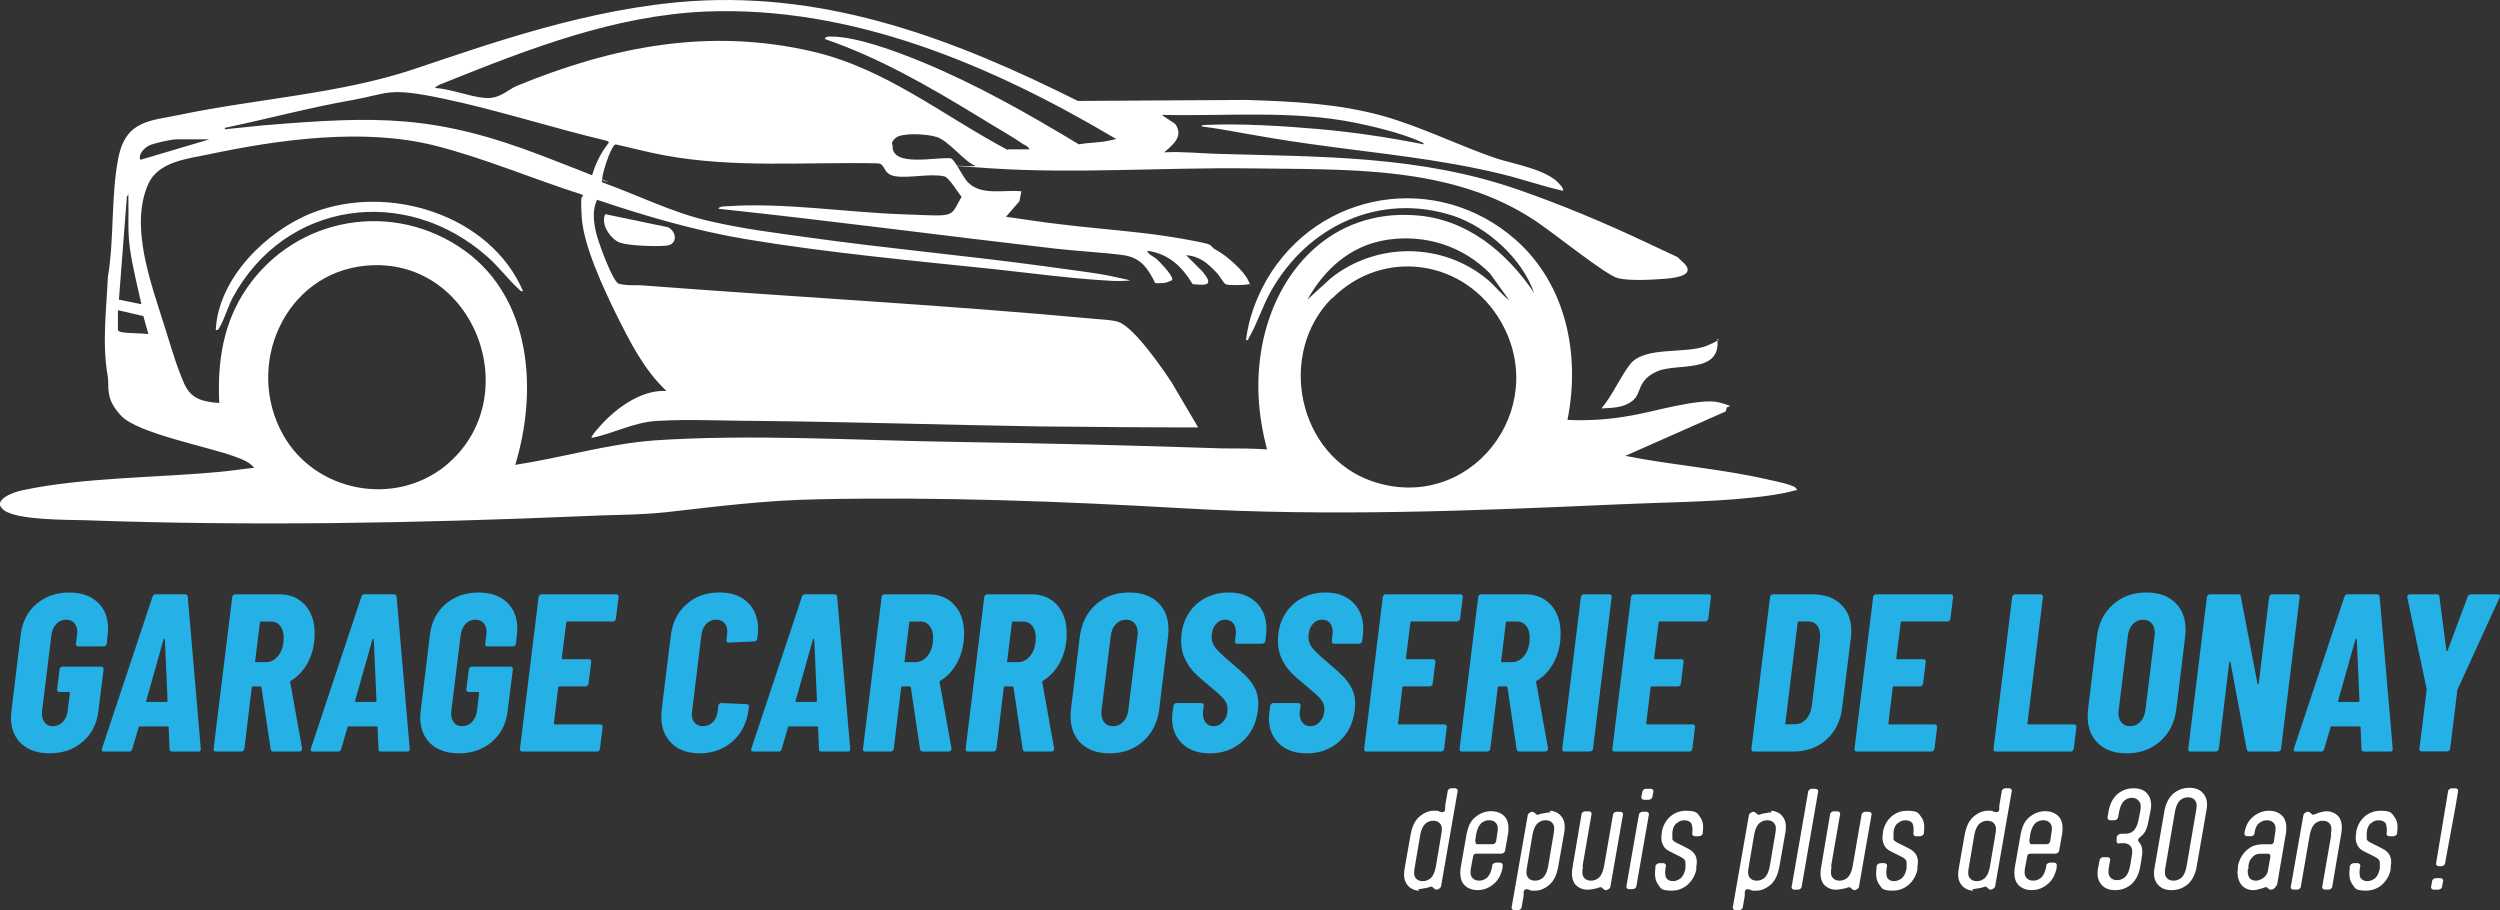 <svg xmlns="http://www.w3.org/2000/svg" id="Calque_1" data-name="Calque 1" viewBox="0 0 865.11 314.93"><rect x="0" y="0" width="865.11" height="314.93" fill="#333333" stroke="none"/><defs><style>      .cls-1 {        fill: #25b0e6;      }      .cls-2 {        fill: #fff;      }    </style></defs><g><path class="cls-2" d="M540.88,66.02c-7.08-1.55-13.82-3.97-20.9-5.7-21.77-5.35-43.53-7.26-65.64-10.36-22.11-3.11-25.74-4.49-38.52-6.22,0-.69,1.04-.35,1.55-.52,11.92-.52,26.43.35,38.18,1.38,12.44,1.04,24.87,2.94,37.14,5.35,0-.69-.86-.69-1.38-1.04-6.22-2.76-15.37-5.01-22.11-6.39-21.94-4.49-44.91-2.25-67.2-2.76l4.66,3.11c3.11,4.32-.86,7.26-3.8,9.85,6.22-.35,12.26.35,18.48.52,35.76,1.04,69.96.52,104.16,12.44,14.51,5.01,30.57,11.75,44.39,18.31,13.82,6.56,9.5,4.15,11.92,6.22,5.87,4.84-1.38,5.87-5.18,6.22-4.32.35-12.61.86-16.76-.17-4.15-1.04-22.11-15.55-28.33-19.69-29.02-19.52-65.64-17.79-99.5-18.31-28.85-.35-60.46,1.9-88.96,0-28.5-1.9-4.32-.35-5.53-.86-3.8-1.38-9.33-8.81-13.47-10.02s-12.26-1.38-14.16.35-1.04,2.07-1.04,2.76c-.35,7.6,15.72,3.63,20.21,4.32,1.21.35,4.32,6.74,5.7,8.12,4.66,5.01,12.78,2.59,18.66,3.28l-.69,3.45-4.66,5.35c6.22.86,12.61,1.9,18.83,2.59,13.82,1.73,28.67,2.59,42.15,5.01,13.47,2.42,8.12,1.9,11.92,3.97,3.45,1.9,9.5,7.08,11.06,10.71s.69.52,0,1.04c-.69.35-7.08.52-7.95,0s-2.07-2.94-2.94-3.8c-3.11-3.28-5.87-5.87-10.71-6.22l5.7,5.7c3.8,4.66,1.73,4.84-3.45,4.32-3.63-6.05-8.29-10.54-15.72-11.57.17,1.21,2.07,1.9,3.11,2.76s5.35,5.35,5.53,6.91c.17.86-.17.52-.52.69-1.73,1.04-3.45.86-5.35.86-2.42-5.01-5.01-8.81-10.88-9.67-5.87-.86-15.72-1.38-23.49-2.25-38.87-4.49-77.73-9.67-116.77-13.82.17-.86,2.25-.86,2.94-.86,19.17-1.38,41.11,2.07,60.46,2.76s16.41,1.38,20.73-6.05c-1.38-1.55-4.32-6.74-6.05-7.08-4.66-1.04-12.09.69-16.76,0-4.66-.69-3.28-4.32-6.22-4.49-24.53-.52-49.4,1.73-73.76-2.76-5.7-1.04-11.4-2.59-16.93-3.8-1.73.35-5.35,12.09-4.66,13.13,12.09,4.32,24.01,10.36,36.62,13.3,12.61,2.94,23.15,4.15,34.2,5.7,26.95,3.8,53.89,6.22,80.84,9.85,26.95,3.63,20.73,2.94,30.92,5.01,0,.35-6.56.35-7.26.17-12.78-.69-26.77-2.59-39.56-3.97-28.16-2.94-57.87-5.7-85.85-10.36-17.62-2.94-34.72-7.95-51.65-13.65-1.73,3.45-1.21,7.77-.35,11.4s5.7,16.76,7.77,17.62c3.11.86,6.39.35,9.5.69,51.99,3.97,104.16,6.74,156.16,11.57,2.07.17,5.7.35,7.43,1.04,5.35,1.9,15.03,15.89,18.31,20.9l9.16,15.55c-18.31,0-36.62-.17-54.93-.35-32.3-.52-64.6-1.55-96.91-1.9-11.4,0-24.53-.69-35.58,0-8.12.52-14.68,4.32-22.46,5.87-.35-.35,1.73-2.76,2.07-3.11,5.53-6.56,14.68-13.65,23.84-13.13-7.77-7.26-12.61-16.93-17.27-26.26-4.49-9.16-11.57-24.18-12.09-34.2s.35-4.84.35-7.43c-16.93-5.35-34.2-12.78-51.48-17.1-24.36-6.05-53.55-2.07-77.91,3.11-7.6,1.55-17.45,2.59-20.9,10.19-6.56,14.51.86,34.2,5.35,48.54,4.49,14.34,3.97,12.78,6.22,18.66s4.66,8.12,12.96,8.64c-.69-14.34,1.38-27.98,9.67-39.9,17.1-24.7,50.79-30.4,75.31-12.78,23.15,16.76,25.22,48.54,17.45,74.1,16.06-2.42,31.96-7.26,48.19-8.46,33.34-2.25,70.13,0,103.64.52,33.51.52,62.01,1.21,92.93,2.25,5.18,0,10.19,0,15.37.35-3.11-12.09-3.97-23.32-1.73-35.76,5.01-26.6,24.53-47.33,53.03-45.26,17.79,1.21,31.44,12.61,41.11,26.77-4.15-11.75-16.06-22.63-27.98-26.6-25.57-8.29-50.44,3.63-63.05,26.08-2.94,5.18-4.66,11.06-7.6,16.06-.35.52,0,1.04-1.04.86.86-7.26,3.45-14.34,7.08-20.73,17.96-31.09,59.08-37.83,86.2-13.99,17.62,15.55,22.46,39.9,17.96,62.36,7.6.35,14.86-.17,22.28-1.55,7.26-1.21,23.84-6.22,30.23-4.49s2.42,1.21,2.59,1.9l-.35,1.21-34.72,15.37c16.41,3.28,33.51,4.49,49.75,8.29,1.73.35,8.29,1.73,9.16,2.76s.52.86,0,.86c-5.01,1.38-10.36,2.07-15.55,2.59-14.86,1.55-30.06,1.55-44.91,2.25-50.96,2.25-100.53,4.32-151.66,1.38-42.32-2.42-83.43-3.97-125.93-3.11-18.66.35-34.55,2.42-52.86,4.49-9.85,1.04-19.52.86-29.37,1.38-57.18,2.42-114.53,3.45-171.7,1.38-6.22-.17-23.32,0-27.98-3.45s3.45-6.39,6.39-6.91c20.73-4.49,46.81-4.32,68.4-6.39,3.97-.35,7.95-1.04,11.75-1.38-1.55-2.07-4.49-3.11-6.91-3.97-8.81-3.28-33.34-7.95-39.04-13.99-5.7-6.05-4.15-9.67-4.66-13.47-2.07-11.57-.52-22.8,0-34.55,2.25-13.3,1.04-28.16,3.63-41.28s11.23-12.78,21.07-14.86c26.26-5.53,55.45-7.26,80.84-15.72S203.52,2.79,239.45.38c48.19-3.11,91.38,13.47,133.53,34.55l58.21-.35c16.24.52,31.61,1.21,47.33,5.53,13.47,3.8,26.08,10.19,39.21,14.68,6.39,2.07,18.31,3.97,22.28,9.33.52.52,1.04,1.21.86,2.07v-.17ZM348.97,51.68h7.26c-.35-.86-1.21-1.38-2.07-1.73-5.01-3.45-11.06-6.74-16.24-10.02-16.76-10.19-33.86-20.04-52.51-26.43.17-.86,1.21-.86,2.07-.86,9.16,0,23.15,5.35,31.61,8.81,18.83,7.77,36.79,17.96,54.24,28.5,3.63-.69,7.43-.52,10.88-1.38s2.07-.17,1.38-.86C342.92,22.49,294.72,1.93,244.11,4c-31.44,1.38-60.8,12.78-89.65,24.36-1.21.52-3.11,1.04-3.97,2.07,5.53.35,11.75,2.94,17.1,3.45s7.95-2.76,11.23-4.15c33.17-13.65,66.5-20.21,102.26-11.92,25.39,5.87,45.08,22.11,67.54,34.03l.35-.17ZM204.9,60.66c1.21-4.15,3.11-7.95,5.87-11.4l-.69-.52c-19-4.49-38-10.71-57-14.68s-18.48-1.73-30.92.52c-14.86,2.59-29.54,6.56-44.39,9.67,0,.86.86.35,1.38.35,3.97-.35,7.77-.86,11.75-1.21,39.9-3.28,59.59-3.8,97.25,10.71,37.66,14.51,16.06,7.08,16.76,6.56h0ZM72.41,48.22h-11.4c-1.73,0-8.12,1.38-9.67,2.25s-3.63,3.11-2.76,4.84l23.84-7.08h0ZM48.92,105.23c-1.38-6.39-3.11-12.96-3.97-19.35s-.35-10.88-.52-16.41.35-1.73-.52-1.55l-2.76,35.76,7.6,1.55h.17ZM522.22,103.85l-6.56-9.16c-9.33-9.5-22.28-13.65-35.41-11.75-13.13,1.9-22.11,10.54-27.81,20.73l8.12-7.43c15.89-12.61,38.87-12.44,54.41.69,2.59,2.25,4.66,5.01,7.43,7.08l-.17-.17ZM126.65,91.93c-28.16,2.59-42.15,34.55-28.67,58.56,11.06,19.69,38.35,25.05,56.14,10.71,28.67-23.49,10.02-72.72-27.47-69.27h0ZM460.9,103.16c-19.17,19.35-11.75,54.59,13.99,63.4,33.68,11.4,61.84-24.87,44.57-55.1-12.26-21.59-40.77-26.08-58.56-8.12v-.17ZM40.8,107.3v6.91c.35.52.69.52,1.04.69,3.11.52,6.39.35,9.5.69l-1.73-6.22-8.98-2.07h.17Z"></path><path class="cls-2" d="M180.89,100.74c-.86.17-1.04-.52-1.55-.86-3.45-3.11-6.91-7.77-10.71-11.06-28.33-25.05-69.96-19.35-88.1,14.16-1.55,2.94-2.94,7.6-4.49,10.19-.35.52-.52,1.21-1.38,1.04.86-17.96,17.62-34.38,33.51-40.59,26.08-10.19,61.5.52,72.9,27.29l-.17-.17Z"></path><path class="cls-2" d="M594.25,117.15c1.55,12.44-13.99,8.29-20.9,11.4s-5.18,7.43-8.29,10.02c-3.11,2.59-7.26,2.59-10.88,2.76,3.8-4.49,6.39-10.71,9.85-15.2,5.01-6.56,19.52-3.45,26.77-6.56,7.25-3.11,2.07-1.9,3.45-2.07v-.35Z"></path><path class="cls-2" d="M209.56,74.14l21.59,4.49c3.11,1.55,3.45,6.05-.69,6.39s-12.78,0-15.89-1.04-7.08-6.56-5.01-10.02v.17Z"></path></g><g><path class="cls-2" d="M491.13,308.2c-1.55,0-3.28-.69-4.32-2.25-.86-1.21-1.21-2.94-.69-5.7l2.07-11.75c.52-2.59,1.38-4.32,2.76-5.7,1.55-1.38,3.28-2.25,5.18-2.25s1.38,0,2.07.35c.35,0,.52.17.86.17.52,0,1.04-.35,1.04-1.04v-1.21l.86-5.01c0-.52.69-1.04,1.21-1.04h1.38c.52,0,1.04.52.86,1.04l-5.7,32.65c0,.52-.35.86-.69,1.04s-.52.35-.86.35-.69-.17-1.04-.52h0c-.35-.35-.52-.52-.86-.52s-.86.35-1.9.52c-.69,0-1.55.35-2.59.35l.35.52ZM498.73,288.85c.35-1.73.35-2.94-.35-3.8-.52-.69-1.38-1.04-2.42-1.04s-1.9.35-2.76,1.04c-.86.86-1.38,2.07-1.73,3.8l-1.9,11.23c-.35,1.73-.35,2.94.35,3.8.52.69,1.38,1.04,2.42,1.04s1.9-.35,2.76-1.04c.86-.86,1.38-2.07,1.73-3.8l1.9-11.23Z"></path><path class="cls-2" d="M510.82,295.41c-.52,0-1.04.35-1.04.86l-.69,3.63c-.35,1.73-.35,2.94.35,3.8.52.69,1.38,1.04,2.42,1.04s1.9-.35,2.76-1.04c.86-.86,1.38-2.07,1.73-3.8v-.35c0-.52.69-1.04,1.38-1.04h1.38c.52,0,1.04.52.86,1.04v.69c-.52,2.59-1.55,4.32-2.94,5.53-1.55,1.38-3.45,2.25-5.7,2.25s-3.97-.86-5.01-2.25c-.86-1.21-1.21-2.94-.86-5.53l2.07-11.75c.52-2.59,1.38-4.32,2.76-5.53,1.55-1.38,3.45-2.25,5.7-2.25s3.97.86,5.01,2.25c.86,1.21,1.21,2.94.86,5.53l-1.04,5.87c0,.52-.69,1.04-1.21,1.04h-8.81ZM510.65,291.27c0,.69,0,.86.69.86h5.18c.52,0,1.04-.35,1.21-1.04l.35-2.42c.35-1.73.35-2.94-.35-3.8-.52-.69-1.38-1.04-2.42-1.04s-1.9.35-2.76,1.04c-.86.86-1.38,2.07-1.73,3.8l-.35,2.42.17.17Z"></path><path class="cls-2" d="M536.21,280.56c1.55,0,3.28.69,4.32,2.25.86,1.21,1.21,2.94.69,5.7l-2.07,11.75c-.52,2.59-1.38,4.32-2.76,5.7-1.55,1.38-3.28,2.25-5.18,2.25s-1.38,0-2.07-.35c-.35,0-.52-.17-.86-.17-.52,0-1.04.35-1.04,1.04v1.21l-.69,3.97c0,.52-.69,1.04-1.21,1.04h-1.38c-.52,0-1.04-.52-.86-1.04l5.53-31.61c0-.52.35-.86.69-1.04.35-.17.52-.35.86-.35s.69.17,1.04.52h0c.35.35.52.52.86.52s.86-.35,1.9-.52c.69,0,1.55-.35,2.59-.35l-.35-.52ZM528.44,299.91c-.35,1.73-.35,2.94.35,3.8.52.69,1.38,1.04,2.42,1.04s1.9-.35,2.76-1.04c.86-.86,1.38-2.07,1.73-3.8l1.9-11.23c.35-1.73.35-2.94-.35-3.8-.52-.69-1.38-1.04-2.42-1.04s-1.9.35-2.76,1.04c-.86.86-1.38,2.07-1.73,3.8l-1.9,11.23Z"></path><path class="cls-2" d="M547.79,299.91c-.35,1.73-.35,2.94.35,3.8.52.69,1.38,1.04,2.42,1.04s1.9-.35,2.76-1.04c.86-.86,1.38-2.07,1.73-3.8l3.11-17.96c0-.52.69-1.04,1.21-1.04h1.38c.52,0,1.04.52.86,1.04l-4.32,24.7c0,.52-.35.86-.69,1.04-.35.17-.52.35-.86.35s-.69-.17-1.04-.52h0c-.35-.35-.52-.52-.86-.52s-.86.35-1.9.52c-.69.17-1.73.35-2.76.35-1.55,0-3.11-.69-4.15-1.9-.86-1.21-1.38-2.94-.86-5.87l3.11-18.31c0-.52.69-1.04,1.21-1.04h1.38c.52,0,1.04.52.86,1.04l-3.11,17.96.17.17Z"></path><path class="cls-2" d="M567.13,281.94c0-.52.69-1.04,1.21-1.04h1.38c.52,0,1.04.52.86,1.04l-4.32,24.7c0,.52-.69,1.04-1.21,1.04h-1.38c-.52,0-1.04-.52-.86-1.04l4.32-24.7ZM568.34,273.99c0-.52.69-1.04,1.21-1.04h1.73c.52,0,1.04.52.86,1.04l-.35,1.73c0,.52-.69,1.04-1.21,1.04h-1.73c-.52,0-1.04-.52-.86-1.04l.35-1.73Z"></path><path class="cls-2" d="M580.09,284.88c-.69.69-1.21,1.55-1.38,3.11h0v2.42c.17.52.69.86,1.73,1.38l2.76,1.38c2.25,1.04,2.94,1.9,3.45,2.76.52,1.04.69,2.25.35,3.97v1.04c-1.04,4.49-4.49,7.26-8.46,7.26s-3.8-.86-4.84-2.25c-.86-1.21-1.21-2.94-.86-5.53v-.69c.17-.52.69-1.04,1.38-1.04h1.38c.52,0,1.04.52.86,1.04h0c-.35,1.73-.35,3.28.17,4.15.52.69,1.38,1.04,2.25,1.04s1.9-.35,2.76-1.04c.69-.69,1.21-1.55,1.55-3.11h0c.17-1.21,0-2.25,0-2.76-.17-.52-.69-1.04-1.73-1.55l-2.76-1.38c-2.25-1.04-2.76-1.73-3.28-2.76s-.69-2.42-.35-4.15v-.35c.86-4.49,4.32-7.26,8.29-7.26s3.97.86,5.01,2.25c.86,1.21,1.21,2.76.86,5.18v.35c0,.52-.69,1.04-1.38,1.04h-1.38c-.52,0-1.04-.52-.86-1.04.17-1.55,0-2.76-.35-3.45-.52-.69-1.38-1.04-2.42-1.04s-1.9.35-2.59,1.04h-.17Z"></path><path class="cls-2" d="M612.74,280.56c1.55,0,3.28.69,4.32,2.25.86,1.21,1.21,2.94.69,5.7l-2.07,11.75c-.52,2.59-1.38,4.32-2.76,5.7-1.55,1.38-3.28,2.25-5.18,2.25s-1.38,0-2.07-.35c-.35,0-.52-.17-.86-.17-.52,0-1.04.35-1.04,1.04v1.21l-.69,3.97c0,.52-.69,1.04-1.21,1.04h-1.38c-.52,0-1.04-.52-.86-1.04l5.53-31.61c0-.52.35-.86.69-1.04s.52-.35.86-.35.69.17,1.04.52h0c.35.35.52.52.86.52s.86-.35,1.9-.52c.69,0,1.55-.35,2.59-.35l-.35-.52ZM605.14,299.91c-.35,1.73-.35,2.94.35,3.8.52.69,1.38,1.04,2.42,1.04s1.9-.35,2.76-1.04c.86-.86,1.38-2.07,1.73-3.8l1.9-11.23c.35-1.73.35-2.94-.35-3.8-.52-.69-1.38-1.04-2.42-1.04s-1.9.35-2.76,1.04c-.86.86-1.38,2.07-1.73,3.8l-1.9,11.23Z"></path><path class="cls-2" d="M623.45,306.82c0,.52-.69,1.04-1.21,1.04h-1.38c-.52,0-1.04-.52-.86-1.04l5.7-32.82c0-.52.69-1.04,1.21-1.04h1.38c.52,0,1.04.52.86,1.04l-5.7,32.82Z"></path><path class="cls-2" d="M633.81,299.91c-.35,1.73-.35,2.94.35,3.8.52.69,1.38,1.04,2.42,1.04s1.9-.35,2.76-1.04c.86-.86,1.38-2.07,1.73-3.8l3.11-17.96c0-.52.69-1.04,1.21-1.04h1.38c.52,0,1.04.52.86,1.04l-4.32,24.7c0,.52-.35.86-.69,1.04s-.52.35-.86.35-.69-.17-1.04-.52h0c-.35-.35-.52-.52-.86-.52s-.86.35-1.9.52c-.69.17-1.73.35-2.76.35-1.55,0-3.11-.69-4.15-1.9-.86-1.21-1.38-2.94-.86-5.87l3.11-18.31c0-.52.69-1.04,1.21-1.04h1.38c.52,0,1.04.52.86,1.04l-3.11,17.96.17.17Z"></path><path class="cls-2" d="M656.61,284.88c-.69.69-1.21,1.55-1.38,3.11h0v2.42c.17.52.69.86,1.73,1.38l2.76,1.38c2.25,1.04,2.94,1.9,3.45,2.76.52,1.04.69,2.25.35,3.97v1.04c-1.04,4.49-4.49,7.26-8.46,7.26s-3.8-.86-4.84-2.25c-.86-1.21-1.21-2.94-.86-5.53v-.69c.17-.52.69-1.04,1.38-1.04h1.38c.52,0,1.04.52.86,1.04h0c-.35,1.73-.35,3.28.17,4.15.52.69,1.38,1.04,2.25,1.04s1.9-.35,2.76-1.04c.69-.69,1.21-1.55,1.55-3.11h0c.17-1.21,0-2.25,0-2.76-.17-.52-.69-1.04-1.73-1.55l-2.76-1.38c-2.25-1.04-2.76-1.73-3.28-2.76-.52-1.04-.69-2.42-.35-4.15v-.35c.86-4.49,4.32-7.26,8.29-7.26s3.97.86,5.01,2.25c.86,1.21,1.21,2.76.86,5.18v.35c0,.52-.69,1.04-1.38,1.04h-1.38c-.52,0-1.04-.52-.86-1.04.17-1.55,0-2.76-.35-3.45-.52-.69-1.38-1.04-2.42-1.04s-1.9.35-2.59,1.04h-.17Z"></path><path class="cls-2" d="M682.87,308.2c-1.55,0-3.28-.69-4.32-2.25-.86-1.21-1.21-2.94-.69-5.7l2.07-11.75c.52-2.59,1.38-4.32,2.76-5.7,1.55-1.38,3.28-2.25,5.18-2.25s1.38,0,2.07.35c.35,0,.52.17.86.17.52,0,1.04-.35,1.04-1.04v-1.21l.86-5.01c0-.52.69-1.04,1.21-1.04h1.38c.52,0,1.04.52.86,1.04l-5.7,32.65c0,.52-.35.86-.69,1.04s-.52.35-.86.35-.69-.17-1.04-.52h0c-.35-.35-.52-.52-.86-.52s-.86.35-1.9.52c-.69,0-1.55.35-2.59.35l.35.52ZM690.47,288.85c.35-1.73.35-2.94-.35-3.8-.52-.69-1.38-1.04-2.42-1.04s-1.9.35-2.76,1.04c-.86.86-1.38,2.07-1.73,3.8l-1.9,11.23c-.35,1.73-.35,2.94.35,3.8.52.69,1.38,1.04,2.42,1.04s1.9-.35,2.76-1.04c.86-.86,1.38-2.07,1.73-3.8l1.9-11.23Z"></path><path class="cls-2" d="M702.56,295.41c-.52,0-1.04.35-1.04.86l-.69,3.63c-.35,1.73-.35,2.94.35,3.8.52.69,1.38,1.04,2.42,1.04s1.9-.35,2.76-1.04c.86-.86,1.38-2.07,1.73-3.8v-.35c0-.52.69-1.04,1.38-1.04h1.38c.52,0,1.04.52.86,1.04v.69c-.52,2.59-1.55,4.32-2.94,5.53-1.55,1.38-3.45,2.25-5.7,2.25s-3.97-.86-5.01-2.25c-.86-1.21-1.21-2.94-.86-5.53l2.07-11.75c.52-2.59,1.38-4.32,2.76-5.53,1.55-1.38,3.45-2.25,5.7-2.25s3.97.86,5.01,2.25c.86,1.21,1.21,2.94.86,5.53l-1.04,5.87c0,.52-.69,1.04-1.21,1.04h-8.81ZM702.39,291.27c0,.69,0,.86.69.86h5.18c.52,0,1.04-.35,1.21-1.04l.35-2.42c.35-1.73.35-2.94-.35-3.8-.52-.69-1.38-1.04-2.42-1.04s-1.9.35-2.76,1.04c-.86.86-1.38,2.07-1.73,3.8l-.35,2.42.17.17Z"></path><path class="cls-2" d="M733.31,291.96c-.52,0-1.04-.52-.86-1.04v-1.38c.35-.52.86-1.04,1.55-1.04h1.55c1.04,0,2.07-.35,2.76-1.04.86-.86,1.38-2.07,1.73-3.8l.52-2.59c.35-1.73.35-2.94-.35-3.8-.52-.69-1.38-1.21-2.42-1.21s-1.9.35-2.76,1.04c-.86.86-1.38,2.07-1.73,3.8l-.35,1.9c0,.52-.69,1.04-1.21,1.04h-1.55c-.52,0-1.04-.52-.86-1.04l.35-2.25c.52-2.59,1.55-4.32,2.76-5.53,1.55-1.38,3.45-2.25,5.87-2.25s4.15.86,5.01,2.25c.86,1.21,1.38,2.94.86,5.53l-.69,3.45c-.35,1.9-.86,4.15-2.76,5.53l-.35.35c-.35.17-.35.52-.52.69,0,.17,0,.35.17.69l.35.35c1.21,1.55,1.04,3.63.69,5.53l-.52,3.11c-.52,2.59-1.55,4.32-2.76,5.53-1.55,1.38-3.45,2.25-5.87,2.25s-3.97-.86-5.01-2.25c-.86-1.21-1.38-2.94-.86-5.53l.52-2.59c0-.52.69-1.04,1.21-1.04h1.55c.52,0,1.04.52.86,1.04l-.35,2.07c-.35,1.73-.35,2.94.35,3.8.52.69,1.38,1.04,2.42,1.04s1.9-.35,2.76-1.04c.86-.86,1.38-2.07,1.73-3.8l.52-3.11c.35-1.73.35-2.94-.35-3.8-.52-.69-1.38-1.04-2.42-1.04h-1.55v.17Z"></path><path class="cls-2" d="M746.44,305.78c-.86-1.21-1.38-2.94-.86-5.53l3.45-19.86c.52-2.59,1.55-4.32,2.76-5.53,1.55-1.38,3.45-2.25,5.87-2.25s3.97.86,5.01,2.25c.86,1.21,1.38,2.94.86,5.53l-3.45,19.86c-.52,2.59-1.55,4.32-2.76,5.53-1.55,1.38-3.45,2.25-5.87,2.25s-3.97-.86-5.01-2.25ZM754.9,303.71c.86-.86,1.38-2.07,1.73-3.8l3.28-19.17c.35-1.73.35-2.94-.35-3.8-.52-.69-1.38-1.04-2.42-1.04s-1.9.35-2.76,1.04c-.86.86-1.38,2.07-1.73,3.8l-3.28,19.17c-.35,1.73-.35,2.94.35,3.8.52.69,1.38,1.04,2.42,1.04s1.9-.35,2.76-1.04Z"></path><path class="cls-2" d="M787.55,306.47c0,.52-.35.86-.69,1.04s-.52.35-.86.35-.69,0-1.04-.35h0c-.35-.35-.52-.52-.86-.52s-.86.35-1.73.52c-.69.17-1.55.52-2.59.52-4.15,0-6.05-3.63-5.35-7.77v-.69c.52-2.42,1.9-4.84,4.15-6.22,1.21-.86,2.94-1.21,4.84-1.21h2.42c.52,0,1.04-.35,1.04-1.04l.35-2.42c.35-1.73.35-2.94-.35-3.8-.52-.69-1.38-1.04-2.42-1.04s-1.9.35-2.76,1.04-1.38,1.9-1.55,3.45h0c0,.69-.69,1.04-1.21,1.04h-1.38c-.52,0-1.04-.52-.86-1.04v-.35c.52-2.42,1.38-3.97,2.76-5.18,1.55-1.38,3.45-2.25,5.7-2.25s3.97.86,5.01,2.25c.86,1.21,1.21,2.94.86,5.53l-3.11,18.14h-.35ZM777.88,300.6c-.17,1.21,0,2.07.35,2.94.35.69,1.21,1.21,2.42,1.21s3.8-1.04,4.15-3.45l.86-4.84c0-.52-.17-1.04-.69-1.04h-2.76c-1.38,0-2.25.52-2.94,1.38-.69.69-1.04,1.55-1.21,2.76v1.21l-.17-.17Z"></path><path class="cls-2" d="M806.55,288.85c.35-1.73.35-2.94-.35-3.8-.52-.69-1.38-1.04-2.42-1.04s-1.9.35-2.76,1.04c-.86.86-1.38,2.07-1.73,3.8l-3.11,17.96c0,.52-.69,1.04-1.21,1.04h-1.38c-.52,0-1.04-.52-.86-1.04l4.32-24.53c0-.52.35-.86.69-1.04s.52-.35.86-.35.69.17,1.04.52h0c.35.35.52.52.86.52s.86-.35,1.9-.69c.69-.17,1.73-.52,2.76-.52,1.55,0,3.11.69,4.15,1.9.86,1.21,1.38,2.94.86,5.87l-3.11,18.31c0,.52-.69,1.04-1.21,1.04h-1.38c-.52,0-1.04-.52-.86-1.04l3.11-17.96h-.17Z"></path><path class="cls-2" d="M820.37,284.88c-.69.69-1.21,1.55-1.38,3.11h0v2.42c.17.52.69.86,1.73,1.38l2.76,1.38c2.25,1.04,2.94,1.9,3.45,2.76.52,1.04.69,2.25.35,3.97v1.04c-1.04,4.49-4.49,7.26-8.46,7.26s-3.8-.86-4.84-2.25c-.86-1.21-1.21-2.94-.86-5.53v-.69c.17-.52.69-1.04,1.38-1.04h1.38c.52,0,1.04.52.86,1.04h0c-.35,1.73-.35,3.28.17,4.15.52.69,1.38,1.04,2.25,1.04s1.9-.35,2.76-1.04c.69-.69,1.21-1.55,1.55-3.11h0c.17-1.21,0-2.25,0-2.76-.17-.52-.69-1.04-1.73-1.55l-2.76-1.38c-2.25-1.04-2.76-1.73-3.28-2.76-.52-1.04-.69-2.42-.35-4.15v-.35c.86-4.49,4.32-7.26,8.29-7.26s3.97.86,5.01,2.25c.86,1.21,1.21,2.76.86,5.18v.35c0,.52-.69,1.04-1.38,1.04h-1.38c-.52,0-1.04-.52-.86-1.04.17-1.55,0-2.76-.35-3.45-.52-.69-1.38-1.04-2.42-1.04s-1.9.35-2.59,1.04h-.17Z"></path><path class="cls-2" d="M845.07,306.82c0,.52-.69,1.04-1.21,1.04h-1.73c-.52,0-1.04-.52-.86-1.04l.35-1.9c0-.52.69-1.04,1.21-1.04h1.73c.52,0,1.04.52.86,1.04l-.35,1.9ZM846.11,298.7c0,.52-.69,1.04-1.21,1.04h-1.04c-.52,0-1.04-.52-.86-1.04l3.28-19.69.86-5.18c0-.52.69-1.04,1.21-1.04h1.38c.52,0,1.04.52.86,1.04l-.86,5.18-3.63,19.69h0Z"></path></g><g><path class="cls-1" d="M7.38,257.35c-2.38-2.23-3.58-5.26-3.58-9.09,0-.47.05-1.22.16-2.25l3.19-26.28c.52-4.46,2.32-8.02,5.4-10.69,3.08-2.67,6.91-4,11.47-4,4.09,0,7.35,1.13,9.76,3.38s3.62,5.3,3.62,9.13c0,.47-.05,1.22-.16,2.26l-.31,2.95c-.05.26-.18.48-.39.66-.21.18-.44.27-.7.27h-8.78c-.26,0-.47-.09-.62-.27-.16-.18-.21-.4-.16-.66l.39-3.11c.05-.21.08-.52.08-.93,0-1.29-.35-2.33-1.05-3.11-.7-.78-1.65-1.17-2.84-1.17-1.3,0-2.41.48-3.34,1.44-.93.96-1.5,2.21-1.71,3.77l-3.26,26.43c-.16,1.55.1,2.81.78,3.77.67.96,1.66,1.44,2.95,1.44s2.49-.48,3.42-1.44c.93-.96,1.5-2.21,1.71-3.77l.78-6.22c0-.26-.1-.39-.31-.39h-3.34c-.26,0-.47-.09-.62-.27-.16-.18-.21-.4-.16-.66l.86-6.92c0-.26.1-.48.31-.66.21-.18.44-.27.7-.27h13.37c.57,0,.85.31.85.93l-1.79,14.38c-.52,4.46-2.33,8.02-5.44,10.69-3.11,2.67-6.92,4-11.43,4-4.15,0-7.41-1.12-9.79-3.34Z"></path><path class="cls-1" d="M58.68,259.21l-.31-7.46c.05-.1.03-.19-.08-.27-.1-.08-.21-.12-.31-.12h-9.56c-.31,0-.47.13-.47.39l-2.18,7.46c-.16.57-.52.86-1.09.86h-8.78c-.62,0-.83-.34-.62-1.01l17.49-52.55c.16-.57.52-.86,1.09-.86h10.18c.52,0,.83.29.93.86l4.51,52.55v.23c0,.52-.29.78-.86.78h-9.09c-.57,0-.85-.28-.85-.86ZM50.83,242.89h6.76c.26,0,.39-.13.39-.39l-.93-21.22c-.05-.16-.13-.23-.23-.23s-.18.08-.23.23l-5.99,21.22c-.1.26-.03.39.23.39Z"></path><path class="cls-1" d="M93.66,259.29l-3.19-21.45c-.1-.21-.23-.31-.39-.31h-2.49c-.31,0-.47.13-.47.39l-2.56,21.22c-.05.26-.18.48-.39.66-.21.18-.44.27-.7.27h-8.78c-.26,0-.47-.09-.62-.27-.16-.18-.21-.4-.16-.66l6.45-52.55c.05-.26.17-.48.35-.66.18-.18.4-.27.66-.27h15.24c3.73,0,6.71,1.23,8.94,3.69,2.23,2.46,3.34,5.74,3.34,9.83,0,1.24-.05,2.2-.16,2.88-.36,3.01-1.26,5.69-2.68,8.04-1.43,2.36-3.23,4.19-5.4,5.48-.1.05-.18.12-.23.19-.05.08-.05.17,0,.27l4.12,22.93v.16c0,.26-.09.48-.27.66-.18.18-.4.27-.66.27h-9.02c-.52,0-.83-.26-.93-.78ZM89.93,215.45l-1.63,13.29c-.1.26,0,.39.31.39h3.34c1.76,0,3.24-.78,4.43-2.33,1.19-1.56,1.79-3.6,1.79-6.14,0-1.71-.4-3.07-1.21-4.08-.8-1.01-1.88-1.51-3.23-1.51h-3.42c-.26,0-.39.13-.39.39Z"></path><path class="cls-1" d="M130.97,259.21l-.31-7.46c.05-.1.03-.19-.08-.27-.1-.08-.21-.12-.31-.12h-9.56c-.31,0-.47.13-.47.39l-2.18,7.46c-.16.57-.52.86-1.09.86h-8.78c-.62,0-.83-.34-.62-1.01l17.49-52.55c.16-.57.52-.86,1.09-.86h10.18c.52,0,.83.29.93.86l4.51,52.55v.23c0,.52-.29.78-.86.78h-9.09c-.57,0-.85-.28-.85-.86ZM123.12,242.89h6.76c.26,0,.39-.13.39-.39l-.93-21.22c-.05-.16-.13-.23-.23-.23s-.18.08-.23.23l-5.99,21.22c-.1.26-.03.39.23.39Z"></path><path class="cls-1" d="M149,257.35c-2.38-2.23-3.58-5.26-3.58-9.09,0-.47.05-1.22.16-2.25l3.19-26.28c.52-4.46,2.32-8.02,5.4-10.69,3.08-2.67,6.91-4,11.47-4,4.09,0,7.35,1.13,9.76,3.38s3.62,5.3,3.62,9.13c0,.47-.05,1.22-.16,2.26l-.31,2.95c-.05.26-.18.48-.39.66-.21.18-.44.27-.7.27h-8.78c-.26,0-.47-.09-.62-.27-.16-.18-.21-.4-.16-.66l.39-3.11c.05-.21.08-.52.08-.93,0-1.29-.35-2.33-1.05-3.11-.7-.78-1.65-1.17-2.84-1.17-1.3,0-2.41.48-3.34,1.44-.93.96-1.5,2.21-1.71,3.77l-3.26,26.43c-.16,1.55.1,2.81.78,3.77.67.96,1.66,1.44,2.95,1.44s2.49-.48,3.42-1.44c.93-.96,1.5-2.21,1.71-3.77l.78-6.22c0-.26-.1-.39-.31-.39h-3.34c-.26,0-.47-.09-.62-.27-.16-.18-.21-.4-.16-.66l.86-6.92c0-.26.1-.48.31-.66.21-.18.44-.27.7-.27h13.37c.57,0,.85.31.85.93l-1.79,14.38c-.52,4.46-2.33,8.02-5.44,10.69-3.11,2.67-6.92,4-11.43,4-4.15,0-7.41-1.12-9.79-3.34Z"></path><path class="cls-1" d="M212.78,214.79c-.18.18-.4.27-.66.27h-15.78c-.26,0-.39.13-.39.39l-1.55,12.28c0,.26.1.39.31.39h9.09c.26,0,.47.09.62.27.16.18.21.4.16.66l-.93,7.54c-.05.26-.17.48-.35.66-.18.18-.4.27-.66.27h-9.02c-.31,0-.47.13-.47.39l-1.48,12.36c-.1.26,0,.39.31.39h15.7c.26,0,.48.09.66.27.18.18.25.4.19.66l-.93,7.54c-.05.26-.17.48-.35.66-.18.18-.4.27-.66.27h-25.88c-.26,0-.47-.09-.62-.27-.16-.18-.21-.4-.16-.66l6.45-52.55c.05-.26.17-.48.35-.66.18-.18.4-.27.66-.27h25.89c.26,0,.47.09.62.27.16.18.21.4.16.66l-.93,7.54c-.05.26-.17.48-.35.66Z"></path><path class="cls-1" d="M232.41,257.23c-2.38-2.3-3.58-5.43-3.58-9.37,0-.52.05-1.35.16-2.49l3.11-25.19c.52-4.61,2.32-8.29,5.4-11.04,3.08-2.75,6.91-4.12,11.47-4.12,4.15,0,7.41,1.15,9.79,3.46,2.38,2.31,3.58,5.43,3.58,9.37,0,.52-.05,1.3-.16,2.33l-.16.86c-.05.26-.17.48-.35.66-.18.18-.4.27-.66.27l-8.86.39c-.57,0-.83-.28-.78-.86l.23-2.02c.05-.21.08-.52.08-.93,0-1.24-.35-2.24-1.05-2.99-.7-.75-1.65-1.13-2.84-1.13-1.3,0-2.41.47-3.34,1.4-.93.93-1.5,2.15-1.71,3.65l-3.26,26.82c-.05.21-.08.49-.08.86,0,1.24.35,2.24,1.05,2.99.7.75,1.62,1.13,2.76,1.13,1.35,0,2.49-.45,3.42-1.36.93-.91,1.5-2.11,1.71-3.62l.23-2.1c.05-.26.17-.48.35-.66.18-.18.4-.27.66-.27l8.78.39c.26,0,.47.09.62.27.16.18.21.4.16.66l-.08.78c-.57,4.66-2.41,8.38-5.52,11.15-3.11,2.77-6.92,4.16-11.43,4.16-4.09,0-7.33-1.15-9.72-3.46Z"></path><path class="cls-1" d="M283.4,259.21l-.31-7.46c.05-.1.03-.19-.08-.27-.1-.08-.21-.12-.31-.12h-9.56c-.31,0-.47.13-.47.39l-2.18,7.46c-.16.57-.52.86-1.09.86h-8.78c-.62,0-.83-.34-.62-1.01l17.49-52.55c.16-.57.52-.86,1.09-.86h10.18c.52,0,.83.29.93.86l4.51,52.55v.23c0,.52-.29.78-.86.78h-9.09c-.57,0-.85-.28-.85-.86ZM275.55,242.89h6.76c.26,0,.39-.13.39-.39l-.93-21.22c-.05-.16-.13-.23-.23-.23s-.18.08-.23.23l-5.99,21.22c-.1.26-.03.39.23.39Z"></path><path class="cls-1" d="M318.38,259.29l-3.19-21.45c-.1-.21-.23-.31-.39-.31h-2.49c-.31,0-.47.13-.47.39l-2.56,21.22c-.05.26-.18.48-.39.66-.21.18-.44.27-.7.27h-8.78c-.26,0-.47-.09-.62-.27-.16-.18-.21-.4-.16-.66l6.45-52.55c.05-.26.17-.48.35-.66.18-.18.4-.27.66-.27h15.24c3.73,0,6.71,1.23,8.94,3.69,2.23,2.46,3.34,5.74,3.34,9.83,0,1.24-.05,2.2-.16,2.88-.36,3.01-1.26,5.69-2.68,8.04-1.43,2.36-3.23,4.19-5.4,5.48-.1.05-.18.12-.23.19-.05.08-.05.17,0,.27l4.12,22.93v.16c0,.26-.09.48-.27.66-.18.18-.4.27-.66.27h-9.02c-.52,0-.83-.26-.93-.78ZM314.65,215.45l-1.63,13.29c-.1.26,0,.39.31.39h3.34c1.76,0,3.24-.78,4.43-2.33,1.19-1.56,1.79-3.6,1.79-6.14,0-1.71-.4-3.07-1.21-4.08-.8-1.01-1.88-1.51-3.23-1.51h-3.42c-.26,0-.39.13-.39.39Z"></path><path class="cls-1" d="M353.9,259.29l-3.19-21.45c-.1-.21-.23-.31-.39-.31h-2.49c-.31,0-.47.13-.47.39l-2.56,21.22c-.05.26-.18.48-.39.66-.21.18-.44.27-.7.27h-8.78c-.26,0-.47-.09-.62-.27-.16-.18-.21-.4-.16-.66l6.45-52.55c.05-.26.17-.48.35-.66.18-.18.4-.27.66-.27h15.24c3.73,0,6.71,1.23,8.94,3.69,2.23,2.46,3.34,5.74,3.34,9.83,0,1.24-.05,2.2-.16,2.88-.36,3.01-1.26,5.69-2.68,8.04-1.43,2.36-3.23,4.19-5.4,5.48-.1.05-.18.12-.23.19-.05.08-.05.17,0,.27l4.12,22.93v.16c0,.26-.09.48-.27.66-.18.18-.4.27-.66.27h-9.02c-.52,0-.83-.26-.93-.78ZM350.17,215.45l-1.63,13.29c-.1.26,0,.39.31.39h3.34c1.76,0,3.24-.78,4.43-2.33,1.19-1.56,1.79-3.6,1.79-6.14,0-1.71-.4-3.07-1.21-4.08-.8-1.01-1.88-1.51-3.23-1.51h-3.42c-.26,0-.39.13-.39.39Z"></path><path class="cls-1" d="M374.07,257.23c-2.41-2.3-3.61-5.45-3.61-9.44,0-.52.05-1.35.16-2.49l3.03-24.88c.57-4.66,2.41-8.39,5.52-11.19,3.11-2.8,6.97-4.2,11.58-4.2,4.2,0,7.51,1.15,9.95,3.46,2.44,2.31,3.65,5.45,3.65,9.44,0,.52-.05,1.35-.16,2.49l-3.03,24.88c-.57,4.66-2.42,8.39-5.56,11.19-3.14,2.8-7.01,4.2-11.62,4.2-4.2,0-7.5-1.15-9.91-3.46ZM388.69,249.77c.96-1.01,1.54-2.34,1.75-4l3.19-25.81c.05-.21.08-.52.08-.93,0-1.4-.36-2.51-1.09-3.34-.73-.83-1.71-1.24-2.95-1.24-1.4,0-2.58.51-3.54,1.52-.96,1.01-1.54,2.34-1.75,4l-3.19,25.81c-.05.21-.08.52-.08.93,0,1.4.36,2.52,1.09,3.34.72.83,1.68,1.24,2.88,1.24,1.45,0,2.66-.51,3.61-1.52Z"></path><path class="cls-1" d="M409.13,257.35c-2.36-2.23-3.54-5.16-3.54-8.78,0-.47.05-1.17.16-2.1l.31-2.25c.05-.26.17-.48.35-.66.18-.18.4-.27.66-.27h8.63c.57,0,.86.31.86.93l-.23,1.71c-.05.21-.08.52-.08.93,0,1.35.34,2.42,1.01,3.23.67.8,1.55,1.2,2.64,1.2,1.35,0,2.5-.56,3.46-1.67.96-1.11,1.44-2.5,1.44-4.16,0-1.35-.44-2.54-1.32-3.58-.88-1.04-2.57-2.56-5.05-4.59-2.07-1.66-3.76-3.15-5.05-4.47-1.3-1.32-2.4-2.9-3.3-4.74-.91-1.84-1.36-3.95-1.36-6.33,0-3.27.71-6.17,2.14-8.71s3.39-4.51,5.91-5.91c2.51-1.4,5.32-2.1,8.43-2.1,3.99,0,7.16,1.15,9.52,3.46s3.54,5.38,3.54,9.21c0,.47-.05,1.22-.16,2.26l-.23,1.87c-.05.26-.18.48-.39.66-.21.18-.44.27-.7.27h-8.63c-.26,0-.47-.09-.62-.27-.16-.18-.21-.4-.16-.66l.23-2.1c.05-.21.08-.54.08-1.01,0-1.29-.32-2.33-.97-3.11s-1.54-1.17-2.68-1.17c-1.35,0-2.47.56-3.38,1.67-.91,1.12-1.36,2.6-1.36,4.47,0,1.24.43,2.42,1.28,3.54.86,1.12,2.42,2.63,4.7,4.55,2.59,2.18,4.55,3.93,5.87,5.25,1.32,1.32,2.37,2.76,3.15,4.32.78,1.55,1.17,3.34,1.17,5.36,0,.41-.05,1.14-.16,2.18-.57,4.56-2.38,8.19-5.44,10.88-3.06,2.7-6.79,4.04-11.19,4.04-3.99,0-7.17-1.12-9.52-3.34Z"></path><path class="cls-1" d="M442.63,257.35c-2.36-2.23-3.54-5.16-3.54-8.78,0-.47.05-1.17.16-2.1l.31-2.25c.05-.26.17-.48.35-.66s.4-.27.66-.27h8.63c.57,0,.86.31.86.93l-.23,1.71c-.05.21-.08.52-.08.93,0,1.35.34,2.42,1.01,3.23s1.56,1.2,2.64,1.2c1.35,0,2.5-.56,3.46-1.67.96-1.11,1.44-2.5,1.44-4.16,0-1.35-.44-2.54-1.32-3.58-.88-1.04-2.57-2.56-5.05-4.59-2.07-1.66-3.76-3.15-5.05-4.47s-2.4-2.9-3.3-4.74c-.91-1.84-1.36-3.95-1.36-6.33,0-3.27.71-6.17,2.14-8.71,1.42-2.54,3.39-4.51,5.91-5.91,2.51-1.4,5.32-2.1,8.43-2.1,3.99,0,7.16,1.15,9.52,3.46s3.54,5.38,3.54,9.21c0,.47-.05,1.22-.16,2.26l-.23,1.87c-.05.26-.18.48-.39.66-.21.18-.44.27-.7.27h-8.63c-.26,0-.47-.09-.62-.27-.16-.18-.21-.4-.16-.66l.23-2.1c.05-.21.08-.54.08-1.01,0-1.29-.32-2.33-.97-3.11s-1.54-1.17-2.68-1.17c-1.35,0-2.47.56-3.38,1.67-.91,1.12-1.36,2.6-1.36,4.47,0,1.24.43,2.42,1.28,3.54.86,1.12,2.42,2.63,4.7,4.55,2.59,2.18,4.55,3.93,5.87,5.25,1.32,1.32,2.37,2.76,3.15,4.32.78,1.55,1.17,3.34,1.17,5.36,0,.41-.05,1.14-.16,2.18-.57,4.56-2.38,8.19-5.44,10.88-3.06,2.7-6.79,4.04-11.19,4.04-3.99,0-7.17-1.12-9.52-3.34Z"></path><path class="cls-1" d="M504.9,214.79c-.18.18-.4.27-.66.27h-15.78c-.26,0-.39.13-.39.39l-1.55,12.28c0,.26.1.39.31.39h9.1c.26,0,.47.09.62.27.16.18.21.4.16.66l-.93,7.54c-.05.26-.17.48-.35.66-.18.18-.4.27-.66.27h-9.02c-.31,0-.47.13-.47.39l-1.48,12.36c-.1.26,0,.39.31.39h15.7c.26,0,.48.09.66.27s.25.4.19.66l-.93,7.54c-.05.26-.17.48-.35.66-.18.18-.4.27-.66.27h-25.88c-.26,0-.47-.09-.62-.27s-.21-.4-.16-.66l6.45-52.55c.05-.26.17-.48.35-.66s.4-.27.66-.27h25.88c.26,0,.47.09.62.27.16.18.21.4.16.66l-.93,7.54c-.05.26-.17.48-.35.66Z"></path><path class="cls-1" d="M524.83,259.29l-3.19-21.45c-.1-.21-.23-.31-.39-.31h-2.49c-.31,0-.47.13-.47.39l-2.57,21.22c-.05.26-.18.48-.39.66-.21.18-.44.27-.7.27h-8.78c-.26,0-.47-.09-.62-.27s-.21-.4-.16-.66l6.45-52.55c.05-.26.17-.48.35-.66s.4-.27.66-.27h15.23c3.73,0,6.71,1.23,8.94,3.69,2.23,2.46,3.34,5.74,3.34,9.83,0,1.24-.05,2.2-.16,2.88-.36,3.01-1.26,5.69-2.68,8.04-1.43,2.36-3.23,4.19-5.4,5.48-.1.05-.18.12-.23.19s-.05.17,0,.27l4.12,22.93v.16c0,.26-.09.48-.27.66s-.4.27-.66.27h-9.02c-.52,0-.83-.26-.93-.78ZM521.1,215.45l-1.63,13.29c-.1.26,0,.39.31.39h3.34c1.76,0,3.24-.78,4.43-2.33,1.19-1.56,1.79-3.6,1.79-6.14,0-1.71-.4-3.07-1.2-4.08-.8-1.01-1.88-1.51-3.23-1.51h-3.42c-.26,0-.39.13-.39.39Z"></path><path class="cls-1" d="M540.77,259.8c-.16-.18-.21-.4-.16-.66l6.45-52.55c.05-.26.17-.48.35-.66s.4-.27.66-.27h8.78c.57,0,.86.31.86.93l-6.45,52.55c-.05.26-.18.48-.39.66-.21.18-.44.27-.7.27h-8.78c-.26,0-.47-.09-.62-.27Z"></path><path class="cls-1" d="M590.79,214.79c-.18.18-.4.27-.66.27h-15.78c-.26,0-.39.13-.39.39l-1.55,12.28c0,.26.1.39.31.39h9.1c.26,0,.47.09.62.27.16.18.21.4.16.66l-.93,7.54c-.05.26-.17.48-.35.66-.18.18-.4.27-.66.27h-9.02c-.31,0-.47.13-.47.39l-1.48,12.36c-.1.26,0,.39.31.39h15.7c.26,0,.48.09.66.27s.25.4.19.66l-.93,7.54c-.05.26-.17.48-.35.66-.18.18-.4.27-.66.27h-25.88c-.26,0-.47-.09-.62-.27s-.21-.4-.16-.66l6.45-52.55c.05-.26.17-.48.35-.66s.4-.27.66-.27h25.88c.26,0,.47.09.62.27.16.18.21.4.16.66l-.93,7.54c-.05.26-.17.48-.35.66Z"></path><path class="cls-1" d="M606.22,259.8c-.16-.18-.21-.4-.16-.66l6.45-52.55c.05-.26.17-.48.35-.66s.4-.27.66-.27h13.6c4.2,0,7.5,1.15,9.91,3.46,2.41,2.31,3.62,5.4,3.62,9.29,0,.52-.05,1.3-.16,2.33l-3.03,24.25c-.57,4.56-2.4,8.22-5.48,10.96-3.08,2.75-6.93,4.12-11.54,4.12h-13.6c-.26,0-.47-.09-.62-.27ZM618.11,250.66l3.42-.08c1.35-.05,2.53-.65,3.54-1.79,1.01-1.14,1.64-2.64,1.9-4.51l2.8-22.85c.05-.31.08-.75.08-1.32,0-1.56-.35-2.79-1.05-3.69-.7-.91-1.7-1.36-2.99-1.36h-3.34c-.26,0-.39.13-.39.39l-4.27,34.82c-.1.26,0,.39.31.39Z"></path><path class="cls-1" d="M674.58,214.79c-.18.18-.4.27-.66.27h-15.78c-.26,0-.39.13-.39.39l-1.55,12.28c0,.26.1.39.31.39h9.1c.26,0,.47.09.62.27.16.18.21.4.16.66l-.93,7.54c-.05.26-.17.48-.35.66-.18.18-.4.27-.66.27h-9.02c-.31,0-.47.13-.47.39l-1.48,12.36c-.1.26,0,.39.31.39h15.7c.26,0,.48.09.66.27s.25.4.19.66l-.93,7.54c-.05.26-.17.48-.35.66-.18.18-.4.27-.66.27h-25.88c-.26,0-.47-.09-.62-.27s-.21-.4-.16-.66l6.45-52.55c.05-.26.17-.48.35-.66s.4-.27.66-.27h25.88c.26,0,.47.09.62.27.16.18.21.4.16.66l-.93,7.54c-.05.26-.17.48-.35.66Z"></path><path class="cls-1" d="M690.01,259.8c-.16-.18-.21-.4-.16-.66l6.45-52.55c.05-.26.17-.48.35-.66s.4-.27.66-.27h8.78c.57,0,.86.31.86.93l-5.36,43.69c-.1.26,0,.39.31.39h15.78c.57,0,.86.31.86.93l-.93,7.54c-.05.26-.17.48-.35.66-.18.18-.4.27-.66.27h-25.96c-.26,0-.47-.09-.62-.27Z"></path><path class="cls-1" d="M726.04,257.23c-2.41-2.3-3.62-5.45-3.62-9.44,0-.52.05-1.35.16-2.49l3.03-24.88c.57-4.66,2.41-8.39,5.52-11.19s6.97-4.2,11.58-4.2c4.2,0,7.51,1.15,9.95,3.46s3.65,5.45,3.65,9.44c0,.52-.05,1.35-.16,2.49l-3.03,24.88c-.57,4.66-2.42,8.39-5.56,11.19-3.14,2.8-7.01,4.2-11.62,4.2-4.2,0-7.5-1.15-9.91-3.46ZM740.65,249.77c.96-1.01,1.54-2.34,1.75-4l3.19-25.81c.05-.21.08-.52.08-.93,0-1.4-.36-2.51-1.09-3.34-.73-.83-1.71-1.24-2.95-1.24-1.4,0-2.58.51-3.54,1.52-.96,1.01-1.54,2.34-1.75,4l-3.19,25.81c-.05.21-.08.52-.08.93,0,1.4.36,2.52,1.09,3.34.73.83,1.68,1.24,2.88,1.24,1.45,0,2.66-.51,3.62-1.52Z"></path><path class="cls-1" d="M785.58,205.93c.18-.18.4-.27.66-.27h8.78c.26,0,.47.09.62.27.16.18.21.4.16.66l-6.45,52.55c-.05.26-.17.48-.35.66-.18.18-.4.27-.66.27h-9.95c-.47,0-.78-.26-.93-.78l-5.6-30.08c-.05-.16-.14-.22-.27-.19-.13.03-.19.12-.19.27l-3.58,29.85c-.05.26-.18.48-.39.66s-.44.27-.7.27h-8.71c-.26,0-.47-.09-.62-.27s-.21-.4-.16-.66l6.45-52.55c.05-.26.17-.48.35-.66s.4-.27.66-.27h9.87c.47,0,.75.26.86.78l5.75,30.08c.05.16.14.22.27.19.13-.03.19-.12.19-.27l3.58-29.85c.05-.26.17-.48.35-.66Z"></path><path class="cls-1" d="M817.18,259.21l-.31-7.46c.05-.1.03-.19-.08-.27s-.21-.12-.31-.12h-9.56c-.31,0-.47.13-.47.39l-2.18,7.46c-.16.57-.52.86-1.09.86h-8.78c-.62,0-.83-.34-.62-1.01l17.49-52.55c.16-.57.52-.86,1.09-.86h10.18c.52,0,.83.29.93.86l4.51,52.55v.23c0,.52-.29.78-.86.78h-9.09c-.57,0-.86-.28-.86-.86ZM809.33,242.89h6.76c.26,0,.39-.13.39-.39l-.93-21.22c-.05-.16-.13-.23-.23-.23s-.18.08-.23.23l-5.99,21.22c-.1.26-.03.39.23.39Z"></path><path class="cls-1" d="M837.39,259.72c-.16-.18-.21-.4-.16-.66l2.49-20.21c0-.05.01-.12.04-.19.03-.08.01-.17-.04-.27l-6.69-31.64v-.23c0-.26.08-.47.23-.62.16-.16.36-.23.62-.23h9.33c.57,0,.88.26.93.78l2.41,18.58c0,.16.06.23.19.23s.22-.08.27-.23l6.92-18.58c.21-.52.59-.78,1.17-.78h9.25c.31,0,.53.09.66.27.13.18.12.46-.04.82l-14.46,31.64c-.1.16-.16.31-.16.47l-2.49,20.21c-.05.26-.17.48-.35.66-.18.18-.4.27-.66.27h-8.86c-.26,0-.47-.09-.62-.27Z"></path></g></svg>